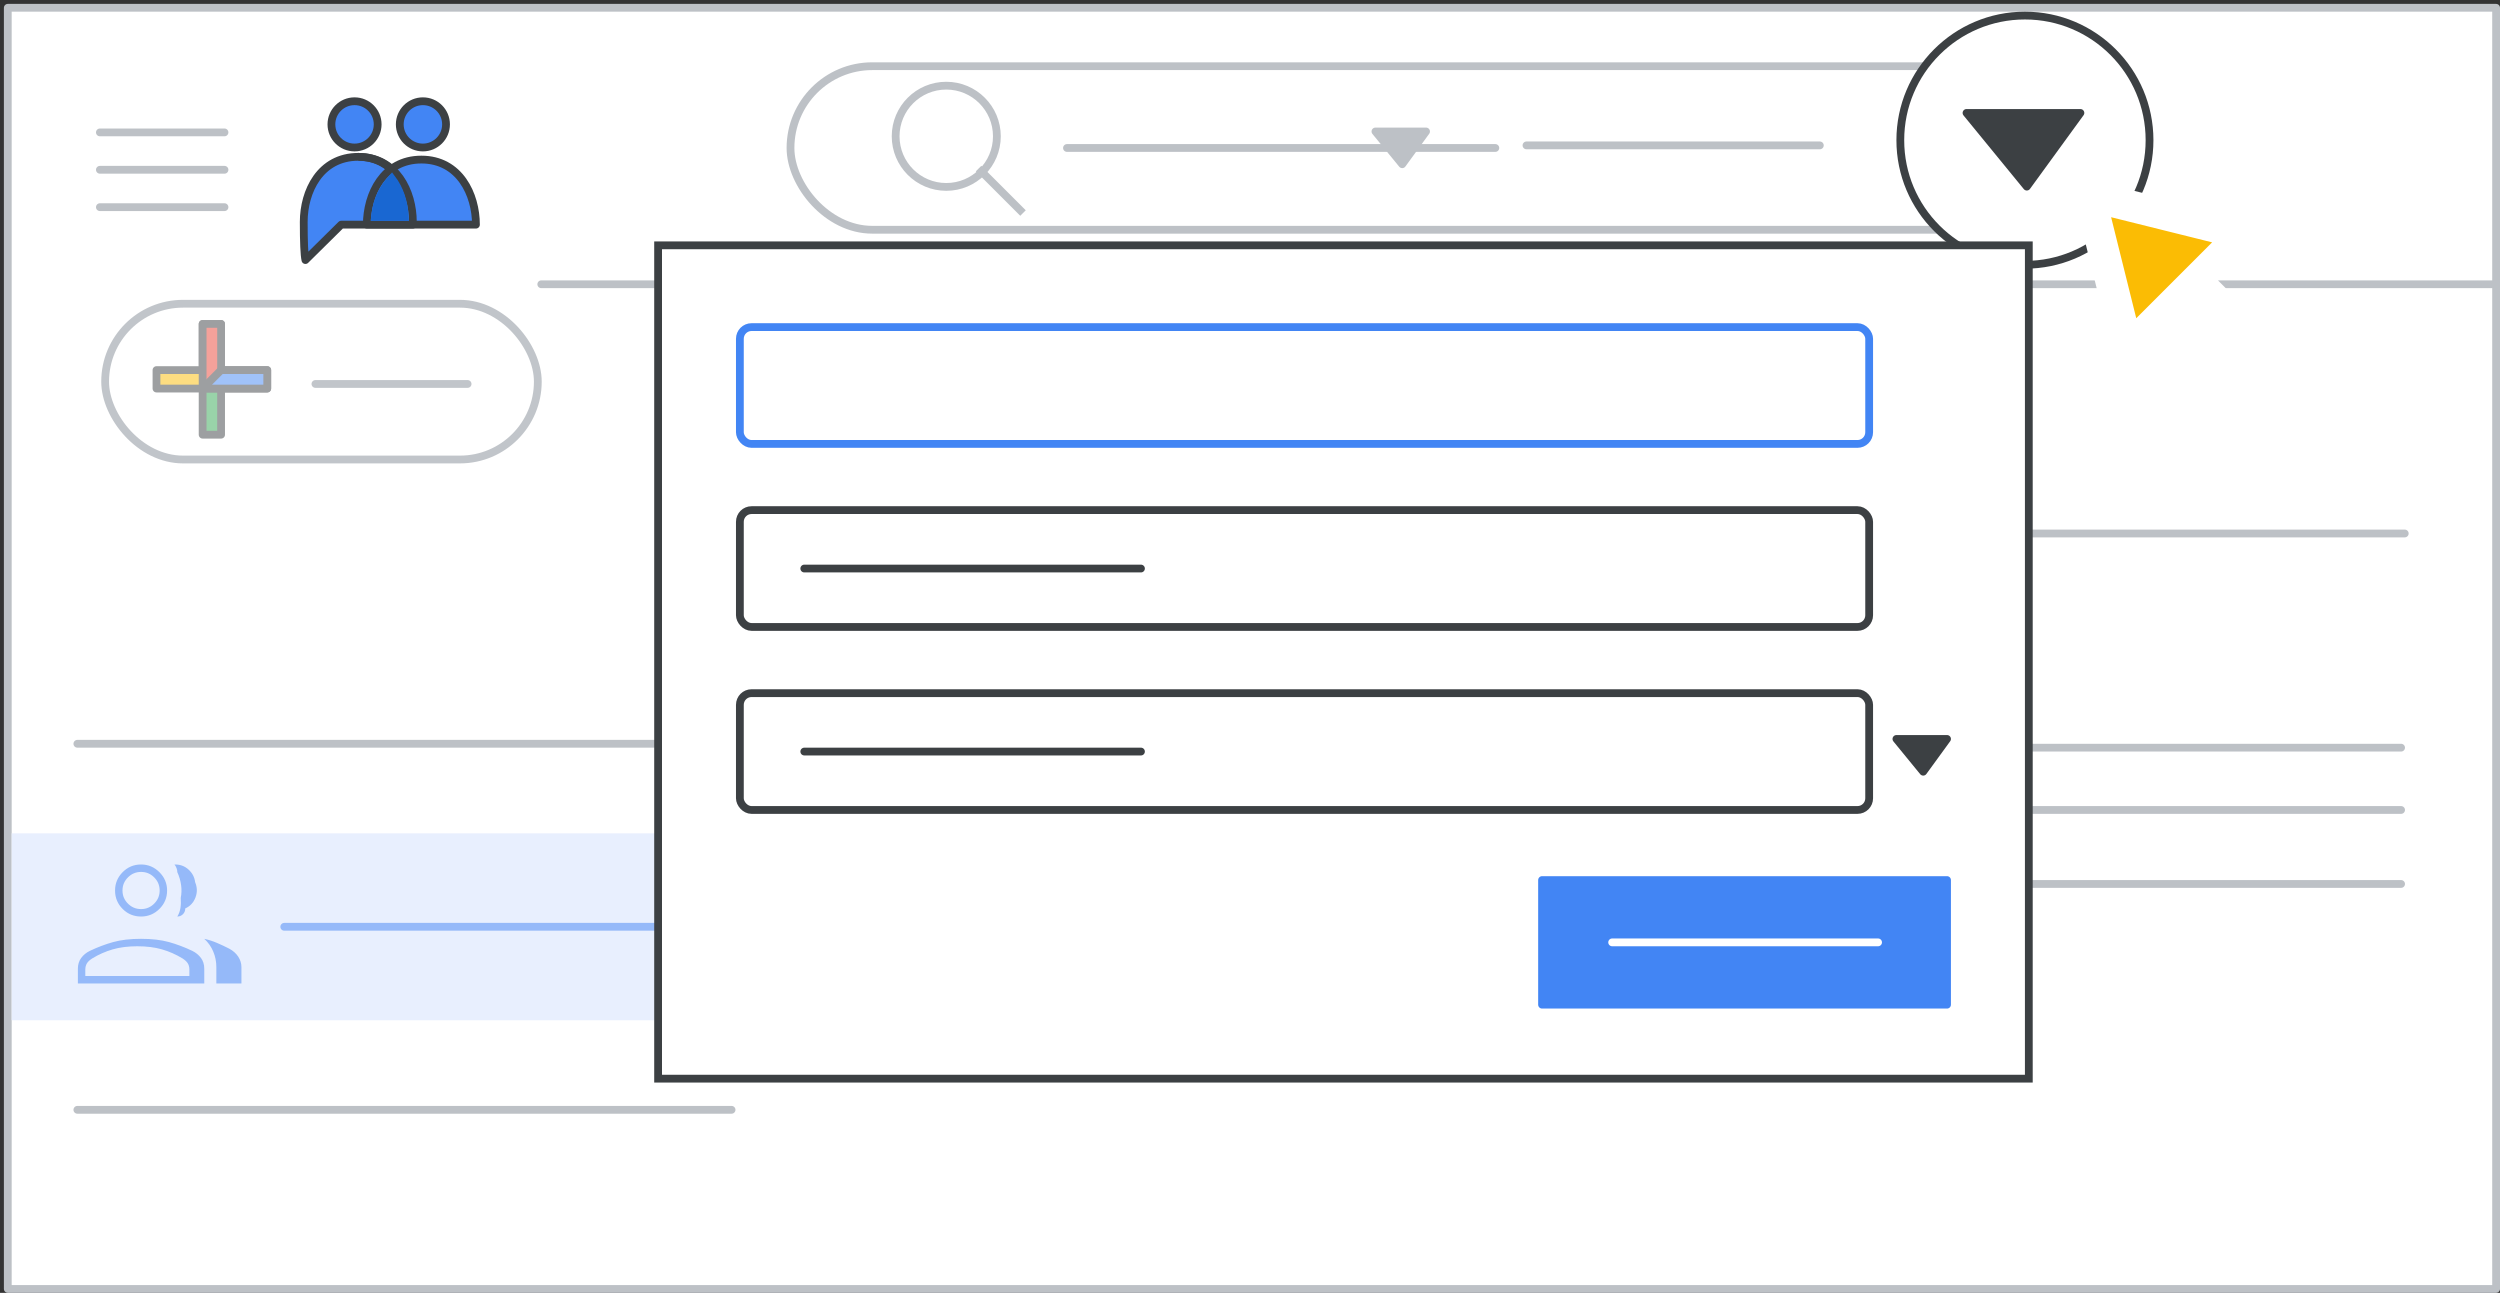 <svg width="321" height="166" viewBox="0 0 321 166" fill="none" xmlns="http://www.w3.org/2000/svg">
<rect x="0" y="0" width="321" height="166" fill="#333333" stroke="none"/>
<g id="keep-groups-screenshot-new-groups-search" clip-path="url(#clip0_2_64478)">
<rect id="background" x="1" y="1" width="319.5" height="164.5" fill="white" stroke="#BDC1C6" stroke-linejoin="round"/>
<rect id="Rectangle" x="1.5" y="107" width="104" height="24" fill="#E8EFFE"/>
<circle id="Oval" cx="103.5" cy="119" r="12" fill="#E8EFFE"/>
<g id="Groups icon - illustrated">
<path id="Oval_2" fill-rule="evenodd" clip-rule="evenodd" d="M39.215 33.392L43.815 28.845C48.274 28.845 51.34 28.845 53.015 28.845C53.015 24.977 50.907 20.138 46.005 20.138C41.102 20.138 39 24.578 39 28.493C39 31.103 39.072 32.736 39.215 33.392Z" fill="#4285F4" stroke="#3C4043" stroke-linejoin="round"/>
<path id="Oval_3" fill-rule="evenodd" clip-rule="evenodd" d="M61.111 28.846C61.111 24.977 59.009 20.49 54.106 20.49C49.204 20.49 47.102 24.977 47.102 28.846C48.837 28.846 58.6 28.846 61.111 28.846Z" fill="#4285F4" stroke="#3C4043" stroke-linejoin="round"/>
<path id="Oval_4" d="M53.01 28.493C53.01 24.625 50.907 20.138 46.005 20.138" stroke="#3C4043" stroke-linejoin="round"/>
<path id="Oval_5" d="M54.3 18.939C55.94 18.939 57.27 17.609 57.27 15.969C57.27 14.329 55.94 13 54.3 13C52.66 13 51.331 14.329 51.331 15.969C51.331 17.609 52.66 18.939 54.3 18.939Z" fill="#4285F4" stroke="#3C4043"/>
<path id="Oval_6" d="M45.523 18.939C47.163 18.939 48.492 17.609 48.492 15.969C48.492 14.329 47.163 13 45.523 13C43.883 13 42.554 14.329 42.554 15.969C42.554 17.609 43.883 18.939 45.523 18.939Z" fill="#4285F4" stroke="#3C4043"/>
<path id="Path-24" fill-rule="evenodd" clip-rule="evenodd" d="M50.302 22.914C48.677 24.668 48.304 26.493 48.152 27.858C48.383 27.858 49.659 27.858 51.98 27.858C51.866 25.877 51.306 24.229 50.302 22.914Z" fill="#1967D2" stroke="#1967D2"/>
</g>
<g id="Menu">
<path id="Line" d="M12.825 17H28.825" stroke="#BDC1C6" stroke-linecap="round" stroke-linejoin="round"/>
<path id="Line_2" d="M12.825 21.8H28.825" stroke="#BDC1C6" stroke-linecap="round" stroke-linejoin="round"/>
<path id="Line_3" d="M12.825 26.6H28.825" stroke="#BDC1C6" stroke-linecap="round" stroke-linejoin="round"/>
</g>
<rect id="Rectangle Copy" x="13.5" y="39" width="55.556" height="20" rx="10" fill="white" stroke="#C1C5CA"/>
<path id="Line Copy 7" d="M40.5 49.3H60.039" stroke="#C1C5CA" stroke-linecap="round"/>
<g id="Plus" opacity="0.5">
<g id="Group">
<g id="Rectangle 2">
<rect id="Rectangle_2" x="26.018" y="41.593" width="2.37" height="14.222" fill="#34A853" stroke="#3C4043" stroke-linejoin="round"/>
</g>
<rect id="Rectangle_3" x="34.315" y="47.519" width="2.37" height="14.222" transform="rotate(90 34.315 47.519)" fill="#FBBC04" stroke="#3C4043" stroke-linejoin="round"/>
<path id="Rectangle_4" fill-rule="evenodd" clip-rule="evenodd" d="M26.018 41.593H28.389V48.704L26.018 49.889V41.593Z" fill="#EA4335" stroke="#3C4043" stroke-linejoin="round"/>
<path id="Rectangle_5" fill-rule="evenodd" clip-rule="evenodd" d="M34.315 47.519V49.889H26.018L28.389 47.519H34.315Z" fill="#4285F4" stroke="#3C4043" stroke-linejoin="round"/>
</g>
</g>
<path id="Line 4 Copy 17" d="M9.933 95.5H93.933" stroke="#BDC1C6" stroke-linecap="round"/>
<path id="Line 4 Copy 24" d="M9.933 142.5H93.933" stroke="#BDC1C6" stroke-linecap="round"/>
<path id="Line 4 Copy 26" d="M232.77 68.5H308.77" stroke="#BDC1C6" stroke-linecap="round"/>
<path id="Line 4 Copy 10" d="M127.513 96H308.3" stroke="#BDC1C6" stroke-linecap="round"/>
<path id="Line 4 Copy 20" d="M127.513 104H308.3" stroke="#BDC1C6" stroke-linecap="round"/>
<path id="Line 4 Copy 21" d="M127.513 113.5H308.3" stroke="#BDC1C6" stroke-linecap="round"/>
<path id="Line Copy 3" d="M69.5 36.5H320.5" stroke="#BDC1C6" stroke-linecap="round"/>
<path id="add title text line" opacity="0.5" d="M36.5 119H93.5" stroke="#4285F4" stroke-linecap="round"/>
<path id="Shape" opacity="0.5" fill-rule="evenodd" clip-rule="evenodd" d="M23.168 116.587C23.103 116.999 22.97 117.364 22.767 117.682C23.043 117.682 23.282 117.584 23.484 117.388C23.686 117.191 23.787 116.943 23.787 116.643C24.412 116.363 24.849 115.895 25.097 115.24C25.345 114.585 25.331 113.93 25.055 113.275C24.982 112.639 24.697 112.096 24.201 111.647C23.704 111.198 23.107 110.982 22.409 111.001C22.519 111.151 22.607 111.31 22.672 111.478C22.735 111.647 22.767 111.815 22.767 111.984C23.006 112.508 23.167 113.05 23.249 113.612C23.332 114.173 23.319 114.734 23.208 115.296C23.245 115.745 23.232 116.175 23.168 116.587ZM18.114 117.682C17.186 117.682 16.397 117.357 15.747 116.707C15.098 116.058 14.773 115.269 14.773 114.341C14.773 113.431 15.098 112.647 15.747 111.988C16.397 111.329 17.186 111 18.114 111C19.023 111 19.808 111.329 20.467 111.988C21.125 112.647 21.454 113.431 21.454 114.341C21.454 115.269 21.125 116.058 20.467 116.707C19.808 117.357 19.023 117.682 18.114 117.682ZM10 124.383V126.273H26.227V124.383C26.227 123.848 26.087 123.39 25.808 123.008C25.527 122.626 25.155 122.321 24.692 122.092C23.687 121.615 22.687 121.238 21.693 120.961C20.698 120.684 19.505 120.545 18.114 120.545C16.723 120.545 15.53 120.684 14.536 120.961C13.54 121.238 12.54 121.615 11.536 122.092C11.072 122.321 10.7 122.626 10.421 123.008C10.14 123.39 10 123.848 10 124.383ZM27.78 124.19V126.273H31V124.19C31 123.7 30.861 123.246 30.584 122.827C30.305 122.408 29.917 122.067 29.419 121.801C28.901 121.536 28.379 121.291 27.852 121.066C27.325 120.842 26.783 120.668 26.227 120.545C26.726 120.995 27.109 121.536 27.377 122.169C27.646 122.802 27.78 123.475 27.78 124.19ZM10.954 125.318H24.318V124.491C24.318 124.194 24.253 123.934 24.123 123.712C23.993 123.489 23.761 123.271 23.427 123.059C22.592 122.55 21.715 122.163 20.797 121.898C19.878 121.633 18.824 121.5 17.636 121.5C16.448 121.5 15.395 121.633 14.477 121.898C13.558 122.163 12.681 122.55 11.845 123.059C11.511 123.271 11.279 123.489 11.149 123.712C11.02 123.934 10.954 124.194 10.954 124.491V125.318ZM19.8 116.026C19.332 116.493 18.77 116.727 18.114 116.727C17.457 116.727 16.896 116.493 16.429 116.026C15.961 115.559 15.727 114.997 15.727 114.341C15.727 113.685 15.961 113.123 16.429 112.656C16.896 112.188 17.457 111.955 18.114 111.955C18.77 111.955 19.332 112.188 19.8 112.656C20.267 113.123 20.5 113.685 20.5 114.341C20.5 114.997 20.267 115.559 19.8 116.026Z" fill="#4285F4"/>
<g id="Search">
<rect x="101.5" y="8.5" width="162" height="21" rx="10.5" stroke="#BDC1C6"/>
<g id="search icon">
<path id="Line 6" d="M126 22L131 27" stroke="#BDC1C6" stroke-linecap="square"/>
<circle id="Oval_7" cx="121.5" cy="17.5" r="6.5" stroke="#BDC1C6"/>
</g>
<g id="text">
<path id="text_2" d="M137 19H192" stroke="#BDC1C6" stroke-linecap="round" stroke-linejoin="round"/>
</g>
</g>
<path id="Line 2 Copy" d="M196 18.667H233.667" stroke="#BDC1C6" stroke-linecap="round" stroke-linejoin="round"/>
<circle id="Oval Copy" cx="260" cy="18" r="16" fill="white" stroke="#3C4043"/>
<path id="Path 4" fill-rule="evenodd" clip-rule="evenodd" d="M252.5 14.5H267.125L260.243 23.963L252.5 14.5Z" fill="#3C4043" stroke="#3C4043" stroke-linecap="round" stroke-linejoin="round"/>
<path id="Path 4_2" fill-rule="evenodd" clip-rule="evenodd" d="M176.606 16.881H183.106L180.047 21.087L176.606 16.881Z" fill="#BDC1C6" stroke="#BDC1C6" stroke-linecap="round" stroke-linejoin="round"/>
<g id="popup">
<rect id="Rectangle Copy 2" x="84.5" y="31.5" width="176" height="107" fill="white" stroke="#3C4043"/>
<rect id="Rectangle Copy 5" x="95" y="89" width="145" height="15" rx="1.5" fill="white" stroke="#3C4043"/>
<rect id="Rectangle Copy 6" x="95" y="65.5" width="145" height="15" rx="1.5" fill="white" stroke="#3C4043"/>
<rect id="Rectangle Copy 7" x="95" y="42" width="145" height="15" rx="1.5" fill="white" stroke="#4285F4"/>
<path id="Line 4 Copy 27" d="M103.27 96.5H146.5" stroke="#3C4043" stroke-linecap="round"/>
<g id="UI button">
<rect id="Rectangle_6" x="198" y="113" width="52" height="16" fill="#4285F4" stroke="#4285F4" stroke-linejoin="round"/>
<path id="Line_4" d="M207 121H241.145" stroke="white" stroke-linecap="round"/>
</g>
<path id="Line 4 Copy 35" d="M103.27 73H146.5" stroke="#3C4043" stroke-linecap="round"/>
</g>
<path id="Path 4_3" fill-rule="evenodd" clip-rule="evenodd" d="M243.5 94.881H250L246.941 99.087L243.5 94.881Z" fill="#3C4043" stroke="#3C4043" stroke-linecap="round" stroke-linejoin="round"/>
<g id="Cursor">
<g id="Union">
<mask id="path-45-outside-1_2_64478" maskUnits="userSpaceOnUse" x="258.038" y="15.085" width="44.548" height="44.548" fill="black">
<rect fill="white" x="258.038" y="15.085" width="44.548" height="44.548"/>
<path fill-rule="evenodd" clip-rule="evenodd" d="M269.936 25.547C269.204 25.365 268.542 26.027 268.724 26.759L272.781 43.059C272.969 43.814 273.909 44.074 274.459 43.524L279.139 38.844L289.589 49.294C290.37 50.075 291.636 50.075 292.417 49.294C293.198 48.513 293.198 47.247 292.417 46.466L281.968 36.016L286.702 31.282C287.251 30.732 286.991 29.792 286.236 29.604L269.936 25.547Z"/>
</mask>
<path fill-rule="evenodd" clip-rule="evenodd" d="M269.936 25.547C269.204 25.365 268.542 26.027 268.724 26.759L272.781 43.059C272.969 43.814 273.909 44.074 274.459 43.524L279.139 38.844L289.589 49.294C290.37 50.075 291.636 50.075 292.417 49.294C293.198 48.513 293.198 47.247 292.417 46.466L281.968 36.016L286.702 31.282C287.251 30.732 286.991 29.792 286.236 29.604L269.936 25.547Z" fill="#FBBC04"/>
<path d="M268.724 26.759L270.665 26.276L270.665 26.276L268.724 26.759ZM269.936 25.547L270.419 23.606L270.419 23.606L269.936 25.547ZM272.781 43.059L274.722 42.576L274.722 42.576L272.781 43.059ZM274.459 43.524L275.873 44.939L274.459 43.524ZM279.139 38.844L280.553 37.43L279.139 36.016L277.725 37.43L279.139 38.844ZM281.968 36.016L280.553 34.602L279.139 36.016L280.553 37.43L281.968 36.016ZM286.236 29.604L285.753 31.545H285.753L286.236 29.604ZM270.665 26.276C270.847 27.008 270.185 27.67 269.453 27.488L270.419 23.606C268.224 23.06 266.237 25.047 266.783 27.242L270.665 26.276ZM274.722 42.576L270.665 26.276L266.783 27.242L270.841 43.542L274.722 42.576ZM273.045 42.11C273.595 41.56 274.534 41.821 274.722 42.576L270.841 43.542C271.404 45.806 274.223 46.589 275.873 44.939L273.045 42.11ZM277.725 37.43L273.045 42.11L275.873 44.939L280.553 40.258L277.725 37.43ZM291.003 47.88L280.553 37.43L277.725 40.258L288.175 50.708L291.003 47.88ZM291.003 47.88L288.175 50.708C289.737 52.27 292.27 52.27 293.832 50.708L291.003 47.88ZM291.003 47.88L291.003 47.88L293.832 50.708C295.394 49.146 295.394 46.613 293.832 45.051L291.003 47.88ZM280.553 37.43L291.003 47.88L293.832 45.051L283.382 34.602L280.553 37.43ZM285.287 29.867L280.553 34.602L283.382 37.43L288.116 32.696L285.287 29.867ZM285.753 31.545C284.998 31.357 284.737 30.418 285.287 29.867L288.116 32.696C289.766 31.046 288.983 28.227 286.719 27.663L285.753 31.545ZM269.453 27.488L285.753 31.545L286.719 27.663L270.419 23.606L269.453 27.488Z" fill="white" mask="url(#path-45-outside-1_2_64478)"/>
</g>
</g>
</g>
<defs>
<clipPath id="clip0_2_64478">
<rect width="321" height="166" fill="white"/>
</clipPath>
</defs>
</svg>
